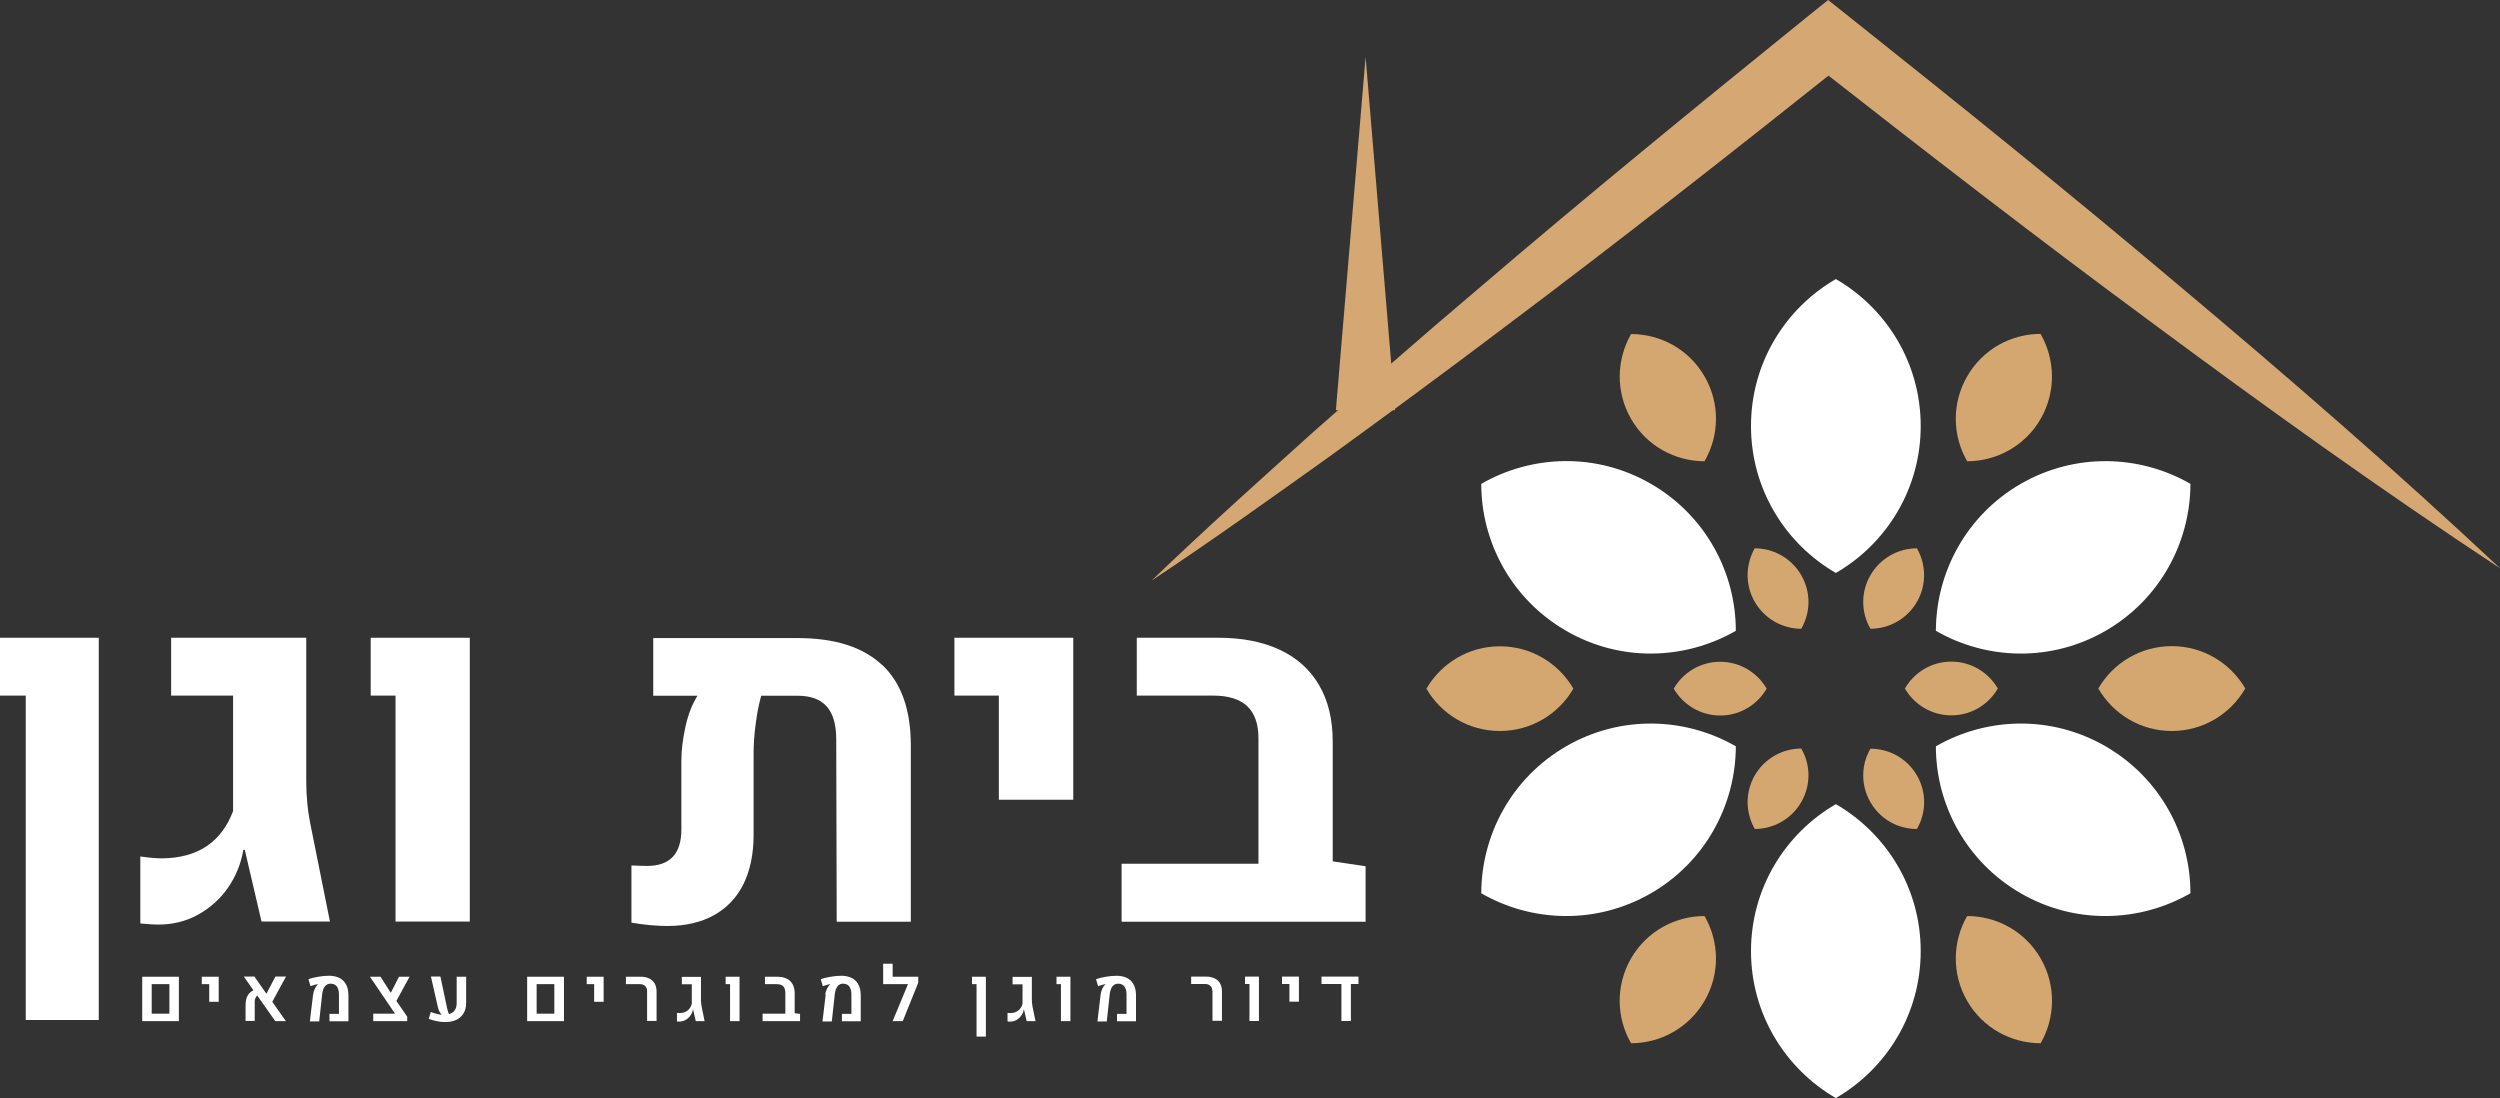 <svg xmlns="http://www.w3.org/2000/svg" id="Layer_2" data-name="Layer 2" viewBox="0 0 158.21 69.49"><rect x="0" y="0" width="158.21" height="69.49" fill="#333333" stroke="none"/><defs><style>      .cls-1 {        fill: #d5a770;      }      .cls-1, .cls-2, .cls-3 {        stroke-width: 0px;      }      .cls-2 {        fill: #d5a773;      }      .cls-3 {        fill: #fff;      }    </style></defs><g id="Layer_1-2" data-name="Layer 1"><path class="cls-1" d="m111.05,34.69c-.58,1.02-.63,2.31,0,3.4.63,1.09,1.77,1.7,2.94,1.7.59-1.02.63-2.3,0-3.39-.63-1.09-1.77-1.7-2.94-1.7"></path><path class="cls-1" d="m105.92,43.58c.59,1.01,1.68,1.7,2.94,1.7,1.26,0,2.35-.68,2.94-1.7-.58-1.01-1.68-1.7-2.94-1.7s-2.35.68-2.94,1.7"></path><path class="cls-1" d="m111.05,52.46c1.17,0,2.31-.61,2.94-1.7.63-1.09.59-2.38,0-3.39-1.17,0-2.31.61-2.94,1.7-.63,1.09-.58,2.38,0,3.39"></path><path class="cls-1" d="m121.31,52.46c.59-1.01.63-2.31,0-3.39-.63-1.09-1.77-1.69-2.94-1.69-.59,1.01-.63,2.3,0,3.39.63,1.09,1.77,1.7,2.94,1.69"></path><path class="cls-1" d="m126.43,43.57c-.59-1.01-1.68-1.7-2.94-1.7-1.26,0-2.35.68-2.94,1.7.58,1.01,1.68,1.7,2.94,1.7,1.26,0,2.35-.68,2.94-1.7"></path><path class="cls-1" d="m121.31,34.7c-1.17,0-2.31.61-2.94,1.7-.63,1.09-.59,2.38,0,3.39,1.17,0,2.31-.61,2.94-1.7.63-1.09.58-2.38,0-3.39"></path><path class="cls-1" d="m103.22,21.14c-.92,1.61-.99,3.65,0,5.37.99,1.72,2.8,2.68,4.65,2.68.93-1.61,1-3.65,0-5.37-.99-1.72-2.79-2.68-4.65-2.68"></path><path class="cls-1" d="m90.27,43.58c.93,1.61,2.66,2.68,4.65,2.68s3.72-1.08,4.65-2.68c-.93-1.6-2.66-2.68-4.65-2.68s-3.72,1.08-4.65,2.68"></path><path class="cls-1" d="m103.22,66.02c1.85,0,3.65-.96,4.65-2.68,1-1.72.93-3.76,0-5.37-1.85,0-3.66.96-4.65,2.68-.99,1.72-.93,3.76,0,5.37"></path><path class="cls-1" d="m129.14,66.02c.93-1.61.99-3.65,0-5.37-.99-1.72-2.8-2.68-4.65-2.68-.93,1.61-.99,3.65,0,5.37.99,1.72,2.79,2.68,4.65,2.68"></path><path class="cls-1" d="m142.09,43.57c-.93-1.6-2.66-2.68-4.65-2.68s-3.72,1.08-4.65,2.68c.93,1.61,2.66,2.69,4.65,2.69,1.99,0,3.72-1.08,4.65-2.69"></path><path class="cls-1" d="m129.14,21.13c-1.85,0-3.66.96-4.65,2.69-.99,1.72-.93,3.76,0,5.37,1.85,0,3.66-.96,4.65-2.68.99-1.72.92-3.76,0-5.37"></path><path class="cls-2" d="m72.9,36.72c3.31-3.18,6.72-6.24,10.12-9.3,3.43-3.03,6.87-6.05,10.36-9,6.95-5.95,14.03-11.73,21.14-17.48l1.17-.94,1.17.93c7.06,5.62,14.1,11.28,21,17.11,6.92,5.81,13.75,11.73,20.36,17.93-7.57-4.99-14.91-10.26-22.16-15.64-7.27-5.36-14.41-10.89-21.52-16.46h2.33c-7.15,5.69-14.33,11.34-21.65,16.83-3.64,2.76-7.34,5.47-11.04,8.16-3.73,2.66-7.45,5.33-11.27,7.86"></path><polygon class="cls-2" points="84.54 25.96 86.42 3.6 88.29 25.96 84.54 25.96"></polygon><path class="cls-3" d="m116.18,69.49c3.21-1.86,5.37-5.32,5.37-9.3s-2.16-7.44-5.37-9.3c-3.21,1.86-5.37,5.33-5.37,9.3s2.16,7.44,5.37,9.3"></path><path class="cls-3" d="m116.18,17.66c-3.21,1.86-5.37,5.32-5.37,9.3s2.16,7.44,5.37,9.3c3.21-1.86,5.37-5.32,5.37-9.3s-2.16-7.44-5.37-9.3"></path><path class="cls-3" d="m93.74,30.62c0,3.71,1.93,7.31,5.37,9.3,3.44,1.99,7.52,1.85,10.74,0,0-3.71-1.93-7.31-5.37-9.3-3.44-1.99-7.52-1.85-10.74,0"></path><path class="cls-3" d="m93.74,56.53c3.21,1.85,7.29,1.99,10.74,0,3.44-1.99,5.36-5.59,5.37-9.3-3.21-1.85-7.3-1.99-10.74,0-3.44,1.99-5.36,5.59-5.37,9.3"></path><path class="cls-3" d="m138.62,56.53c0-3.71-1.93-7.31-5.37-9.3-3.44-1.99-7.53-1.85-10.74,0,0,3.71,1.93,7.31,5.37,9.3,3.44,1.99,7.52,1.85,10.74,0"></path><path class="cls-3" d="m138.62,30.62c-3.21-1.85-7.3-1.98-10.74,0-3.44,1.99-5.36,5.59-5.37,9.3,3.21,1.85,7.3,1.99,10.74,0,3.44-1.99,5.36-5.59,5.37-9.3"></path><polygon class="cls-3" points="1.63 44.02 0 44.02 0 40.36 6.25 40.36 6.25 64.55 1.63 64.55 1.63 44.02"></polygon><path class="cls-3" d="m8.88,58.44v-4.24c.53.08,1,.12,1.41.12,2.23-.03,3.72-1.03,4.46-2.99v-7.31h-3.92v-3.66h8.55v9.09c0,.98.1,1.94.3,2.89l1.2,5.98h-4.33l-1.06-4.54h-.09c-.15.89-.48,1.69-.98,2.41-.5.72-1.14,1.28-1.9,1.7-.76.42-1.6.62-2.49.62-.36,0-.74-.03-1.14-.07"></path><polygon class="cls-3" points="25.03 44.02 23.46 44.02 23.46 40.36 29.73 40.36 29.73 58.32 25.03 58.32 25.03 44.02"></polygon><path class="cls-3" d="m55.83,42.08c1.21,1.14,1.81,2.84,1.81,5.09v11.16h-4.69l-.03-11.55c0-.93-.2-1.62-.6-2.07-.4-.45-1.01-.68-1.83-.68h-2.32c-.15.55-.27,1.15-.35,1.81-.09.66-.13,1.28-.13,1.87v5.14c0,1.21-.22,2.24-.64,3.1-.43.86-1.05,1.51-1.87,1.97-.82.45-1.8.68-2.94.68-.7,0-1.46-.07-2.28-.21v-3.62c.44.02.77.03.99.03,1.45,0,2.17-.77,2.17-2.31v-4.36c0-.66.09-1.37.26-2.15.17-.77.43-1.43.76-1.95h-2.8v-3.65h9.14c2.36,0,4.14.57,5.35,1.71"></path><polygon class="cls-3" points="63.21 44.02 60.4 44.02 60.4 40.36 67.92 40.36 67.92 50.61 63.21 50.61 63.21 44.02"></polygon><path class="cls-3" d="m86.42,54.82v3.51h-15.44v-3.67h8.66v-7.94c0-.91-.24-1.58-.71-2.03-.47-.44-1.19-.67-2.15-.67h-4.84v-3.66h5.17c1.52,0,2.82.26,3.9.77,1.08.51,1.91,1.26,2.48,2.25.57.98.85,2.17.85,3.56v7.57l2.08.31Z"></path><path class="cls-3" d="m9,61.81h2.32v2.81h-2.32v-2.81Zm1.72.47h-1.12v1.87h1.12v-1.87Zm2.52,0h-.47v-.47h1.07v1.59h-.6v-1.12Zm4,1.13l.85,1.21h-.67l-1.14-1.62c-.05.05-.09.1-.12.17-.03.07-.04.14-.04.23v1.21h-.58v-.97c0-.25.04-.46.12-.61.08-.16.21-.28.38-.36l-.61-.87h.67l.76,1.09.57-1.09h.67l-.87,1.6Zm2.58-.47c.01-.13.05-.25.1-.36.05-.11.11-.2.18-.27.01-.01.02-.02.04-.03h0c-.06,0-.15.02-.24.05-.1.03-.18.05-.25.08l-.13-.44c.18-.07.39-.12.63-.16.24-.04.46-.06.66-.06.4,0,.71.11.92.32s.32.52.32.93v1.63h-1.2v-.47h.6v-1.24c0-.22-.05-.38-.14-.5-.09-.12-.23-.17-.4-.17-.14,0-.26.06-.35.17-.09.11-.14.27-.17.47l-.19,1.75h-.59l.2-1.68Zm5.27.41l.68.99v.28h-2.15v-.47h1.38l-1.59-2.34h.67l.65,1.02.52-1.02h.67l-.84,1.54Zm4.41-1.54v1.64c0,.26-.05.49-.16.67-.11.18-.26.32-.46.42-.2.09-.43.14-.69.14-.35,0-.7-.07-1.06-.2l.13-.44c.26.1.49.16.7.18-.06-.06-.11-.12-.15-.2-.04-.07-.07-.15-.09-.24l-.45-1.98h.6l.43,2.03c.03.15.07.26.12.35.15-.05.27-.13.36-.25.08-.12.12-.27.12-.45v-1.67h.6Zm3.86,0h2.33v2.81h-2.33v-2.81Zm1.72.47h-1.12v1.87h1.12v-1.87Zm2.52,0h-.47v-.47h1.07v1.59h-.6v-1.12Zm3.35.44c0-.14-.04-.24-.12-.32-.08-.08-.19-.12-.33-.12h-.89v-.47h.93c.21,0,.39.04.54.11.15.07.27.18.35.32.08.14.12.31.12.5v1.87h-.6v-1.9Zm2.04,1.93c-.06,0-.11,0-.15-.01v-.54c.05,0,.11.01.18.01.2,0,.36-.06.49-.16.13-.1.22-.24.27-.42v-1.24h-.63v-.47h1.21v1.43c0,.15.01.29.04.44l.19.93h-.56l-.17-.74h-.01c-.02.14-.07.27-.16.39-.08.12-.19.21-.31.28-.13.07-.27.1-.42.1m3.24-2.37h-.28v-.47h.88v2.81h-.6v-2.34Zm4.43,1.89v.45h-2.37v-.47h1.44v-1.32c0-.19-.05-.33-.14-.42-.09-.09-.23-.13-.43-.13h-.72v-.47h.76c.36,0,.64.09.83.27.19.18.29.44.29.77v1.27l.33.04Zm1.6-1.23c.01-.13.05-.25.1-.36.05-.11.11-.2.19-.27.01-.01.02-.02.04-.03h0c-.07,0-.14.02-.24.05-.1.03-.18.05-.25.08l-.13-.44c.18-.07.39-.12.63-.16.24-.04.46-.06.66-.06.4,0,.71.11.92.32.21.21.32.52.32.93v1.63h-1.19v-.47h.6v-1.24c0-.22-.05-.38-.14-.5-.09-.12-.23-.17-.4-.17-.14,0-.26.06-.34.17-.09.11-.14.27-.17.47l-.19,1.75h-.59l.2-1.68Zm5.88-.75l-.98,2.43h-.64l.97-2.34h-1.57v-1.29h.6v.82h1.62v.38Zm3.69.09h-.29v-.47h.88v3.79h-.59v-3.32Zm2.11,2.37c-.06,0-.11,0-.15-.01v-.54c.05,0,.12.01.19.01.2,0,.36-.06.49-.16.13-.1.22-.24.27-.42v-1.24h-.63v-.47h1.22v1.43c0,.15.01.29.04.44l.19.93h-.56l-.17-.74h-.01c-.02.14-.07.27-.16.39-.08.12-.19.21-.31.28s-.26.1-.41.1m3.23-2.37h-.28v-.47h.88v2.81h-.6v-2.34Zm2.51.66c.02-.13.05-.25.1-.36.05-.11.11-.2.19-.27.01-.01.02-.02.04-.03h0c-.07,0-.15.02-.24.05-.1.03-.18.05-.25.08l-.13-.44c.18-.07.39-.12.63-.16.24-.04.46-.06.66-.06.4,0,.71.11.92.32.21.21.32.52.32.93v1.63h-1.2v-.47h.6v-1.24c0-.22-.05-.38-.14-.5-.09-.12-.23-.17-.4-.17-.14,0-.26.06-.35.17-.09.11-.14.27-.17.47l-.19,1.75h-.59l.2-1.68Zm7.07-.23c0-.14-.04-.24-.12-.32-.08-.08-.19-.12-.33-.12h-.89v-.47h.93c.21,0,.39.04.55.11.15.07.27.18.35.32.08.14.12.31.12.5v1.87h-.6v-1.9Zm2.35-.44h-.28v-.47h.88v2.81h-.6v-2.34Zm2.53,0h-.47v-.47h1.07v1.59h-.6v-1.12Zm4.37-.47v.47h-.48v2.34h-.6v-2.34h-1.26v-.47h2.34Z"></path></g></svg>